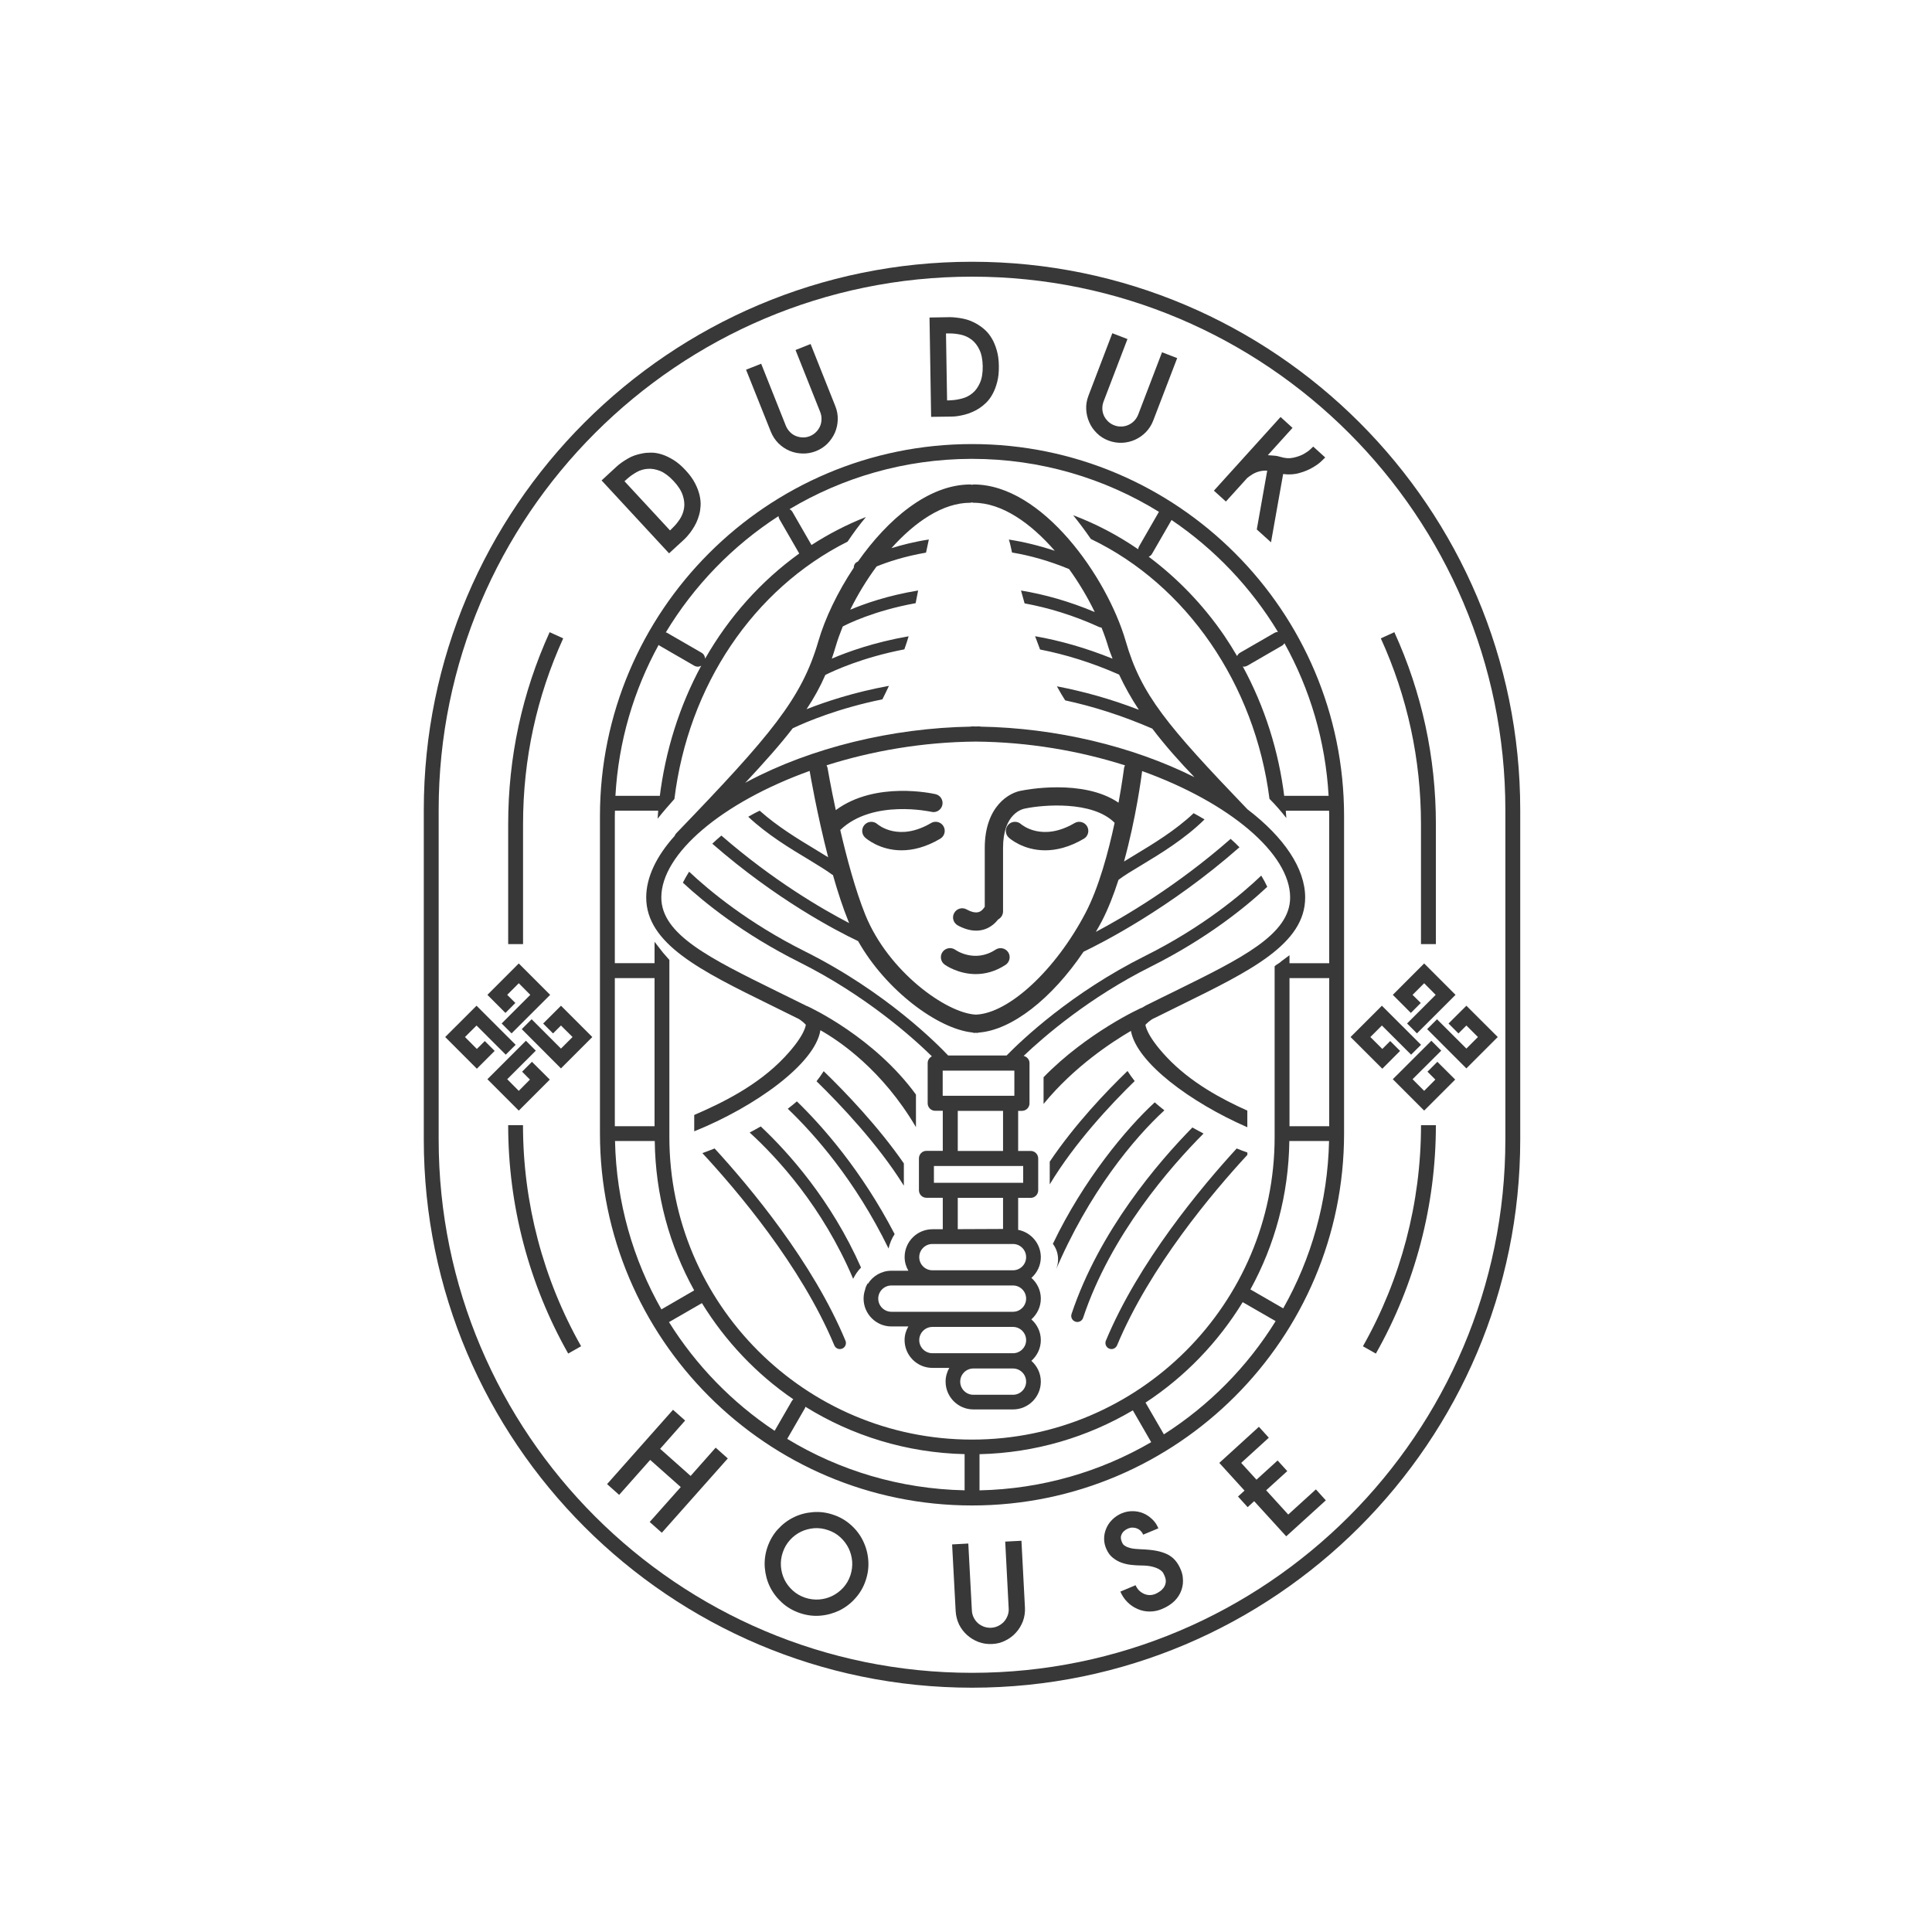 <svg width="155" height="155" viewBox="0 0 155 155" fill="none" xmlns="http://www.w3.org/2000/svg">
<rect width="155" height="155" fill="white"/>
<path d="M87.995 34.748C88.256 35.014 88.567 35.207 88.932 35.346C89.284 35.479 89.646 35.537 90.017 35.524C90.386 35.508 90.732 35.427 91.055 35.282C91.381 35.136 91.672 34.933 91.927 34.674C92.186 34.409 92.386 34.096 92.522 33.737L94.442 28.731L93.227 28.262L91.314 33.265C91.236 33.459 91.129 33.624 90.994 33.766C90.855 33.908 90.7 34.018 90.525 34.092C90.357 34.17 90.169 34.215 89.976 34.218C89.775 34.228 89.585 34.196 89.394 34.121C89.2 34.05 89.038 33.944 88.896 33.808C88.754 33.669 88.644 33.52 88.563 33.343C88.486 33.168 88.441 32.981 88.437 32.787C88.434 32.59 88.466 32.399 88.541 32.202L90.454 27.202L89.239 26.734L87.326 31.743C87.19 32.105 87.122 32.467 87.144 32.832C87.161 33.2 87.242 33.546 87.39 33.876C87.529 34.202 87.733 34.493 87.995 34.748Z" fill="#383838"/>
<path d="M54.899 43.269C55.002 43.169 55.115 43.056 55.222 42.92C55.341 42.787 55.448 42.635 55.558 42.467C55.668 42.303 55.771 42.125 55.868 41.921C55.959 41.721 56.036 41.514 56.094 41.294C56.156 41.081 56.191 40.848 56.207 40.574C56.224 40.308 56.191 40.024 56.123 39.717C56.049 39.413 55.929 39.09 55.752 38.754C55.577 38.418 55.328 38.075 54.999 37.723C54.672 37.371 54.353 37.096 54.026 36.896C53.706 36.702 53.396 36.55 53.102 36.459C52.808 36.363 52.523 36.314 52.258 36.314C51.997 36.314 51.754 36.33 51.538 36.376C51.079 36.459 50.672 36.602 50.329 36.815C49.98 37.022 49.696 37.222 49.479 37.423L48.264 38.544L53.677 44.393L54.899 43.269ZM50.119 38.592L50.342 38.392C50.562 38.198 50.81 38.027 51.085 37.872C51.357 37.72 51.654 37.633 51.977 37.613C52.297 37.587 52.63 37.652 52.979 37.791C53.328 37.94 53.684 38.208 54.052 38.602C54.417 38.996 54.66 39.378 54.776 39.74C54.895 40.099 54.931 40.438 54.883 40.754C54.834 41.071 54.724 41.362 54.556 41.627C54.385 41.892 54.194 42.125 53.984 42.328C53.978 42.332 53.962 42.351 53.936 42.377C53.91 42.409 53.848 42.467 53.755 42.555L50.103 38.612L50.119 38.592Z" fill="#383838"/>
<path d="M62.453 35.566C62.715 35.825 63.009 36.022 63.336 36.164C63.665 36.3 64.011 36.377 64.376 36.384C64.745 36.397 65.11 36.332 65.469 36.19C65.821 36.048 66.128 35.847 66.387 35.589C66.642 35.324 66.839 35.036 66.984 34.71C67.123 34.383 67.201 34.034 67.211 33.666C67.223 33.301 67.159 32.939 67.013 32.577L65.032 27.6L63.824 28.081L65.802 33.052C65.879 33.246 65.915 33.443 65.908 33.637C65.905 33.837 65.866 34.021 65.792 34.196C65.714 34.367 65.611 34.522 65.469 34.665C65.326 34.807 65.162 34.913 64.981 34.988C64.784 35.065 64.593 35.101 64.396 35.094C64.202 35.088 64.014 35.049 63.84 34.975C63.662 34.901 63.507 34.797 63.371 34.652C63.232 34.513 63.126 34.345 63.045 34.154L61.067 29.18L59.855 29.662L61.843 34.639C61.991 34.997 62.192 35.308 62.453 35.566Z" fill="#383838"/>
<path d="M76.353 33.421C76.496 33.421 76.654 33.408 76.832 33.382C77.006 33.356 77.191 33.317 77.384 33.269C77.578 33.22 77.772 33.156 77.979 33.065C78.179 32.981 78.377 32.878 78.57 32.752C78.755 32.632 78.942 32.48 79.133 32.293C79.323 32.105 79.492 31.873 79.64 31.598C79.792 31.32 79.912 31 80.005 30.632C80.102 30.266 80.144 29.843 80.135 29.365C80.132 28.883 80.073 28.46 79.966 28.098C79.86 27.733 79.731 27.416 79.569 27.151C79.411 26.883 79.233 26.66 79.039 26.482C78.842 26.301 78.648 26.159 78.46 26.043C78.063 25.8 77.662 25.642 77.265 25.564C76.867 25.487 76.522 25.451 76.224 25.445L74.573 25.474L74.702 33.443L76.353 33.421ZM75.914 26.753L76.218 26.75C76.512 26.753 76.809 26.789 77.116 26.857C77.423 26.928 77.701 27.061 77.96 27.258C78.212 27.455 78.419 27.723 78.58 28.062C78.745 28.402 78.829 28.841 78.842 29.381C78.848 29.917 78.777 30.363 78.622 30.709C78.47 31.058 78.273 31.333 78.028 31.537C77.779 31.743 77.504 31.886 77.2 31.966C76.9 32.047 76.602 32.099 76.308 32.112C76.299 32.112 76.273 32.112 76.234 32.118C76.198 32.121 76.111 32.125 75.982 32.125L75.895 26.753H75.914Z" fill="#383838"/>
<path d="M100.06 38.35C100.115 38.308 100.18 38.26 100.244 38.208C100.312 38.156 100.387 38.108 100.471 38.056C100.845 37.833 101.246 37.736 101.666 37.759L100.829 42.477L101.97 43.508L102.943 38.03C103.415 38.092 103.854 38.066 104.255 37.946C104.656 37.836 105.002 37.688 105.296 37.516C105.593 37.348 105.826 37.177 106 37.012C106.171 36.847 106.281 36.741 106.32 36.702L105.357 35.829C105.347 35.842 105.273 35.91 105.134 36.039C105.002 36.172 104.814 36.298 104.581 36.431C104.349 36.556 104.074 36.653 103.757 36.721C103.441 36.792 103.098 36.767 102.736 36.657C102.565 36.602 102.39 36.566 102.212 36.556C102.035 36.54 101.867 36.531 101.715 36.518L103.696 34.327L102.736 33.454L97.388 39.365L98.351 40.237L100.06 38.35Z" fill="#383838"/>
<path d="M41.346 80.466L40.693 79.814L41.62 78.883L42.545 79.814L40.247 82.111L41.042 82.906L44.138 79.814L41.62 77.296L39.103 79.814L40.551 81.265L41.346 80.466Z" fill="#383838"/>
<path d="M38.894 83.521L38.257 84.155L37.304 83.198L38.231 82.274L40.574 84.614L41.369 83.822L38.231 80.687L35.717 83.198L38.257 85.741L39.686 84.313L38.894 83.521Z" fill="#383838"/>
<path d="M41.963 66.121C41.963 60.922 43.048 55.906 45.185 51.214L44.096 50.719C41.888 55.573 40.77 60.754 40.77 66.121V75.742H41.963V66.121Z" fill="#383838"/>
<path d="M44.109 86.612L42.677 85.187L41.886 85.979L42.516 86.612L41.62 87.517L40.693 86.583L42.987 84.292L42.193 83.497L39.103 86.583L41.62 89.101L44.109 86.612Z" fill="#383838"/>
<path d="M43.576 82.115L44.368 82.91L45.004 82.274L45.935 83.198L45.004 84.126L42.652 81.773L41.86 82.565L45.004 85.716L47.519 83.198L45.008 80.687L43.576 82.115Z" fill="#383838"/>
<path d="M41.963 90.269H40.77V90.282C40.77 96.697 42.434 103.031 45.585 108.593L46.62 108.005C43.575 102.624 41.959 96.497 41.959 90.279V90.269H41.963Z" fill="#383838"/>
<path d="M77.983 21C53.731 21 34 40.73 34 64.981V91.422C34 115.67 53.731 135.4 77.983 135.4C102.235 135.4 121.965 115.67 121.965 91.422V64.981C121.965 40.73 102.235 21 77.983 21ZM120.772 91.422C120.772 115.014 101.575 134.207 77.983 134.207C54.387 134.207 35.193 115.014 35.193 91.422V64.981C35.193 41.389 54.387 22.196 77.983 22.196C101.575 22.196 120.772 41.389 120.772 64.981V91.422Z" fill="#383838"/>
<path d="M114.522 85.979L115.155 86.612L114.257 87.517L113.326 86.583L115.627 84.292L114.835 83.497L111.742 86.583L114.257 89.101L116.748 86.612L115.317 85.187L114.522 85.979Z" fill="#383838"/>
<path d="M117.007 82.91L117.644 82.274L118.571 83.198L117.644 84.126L115.288 81.773L114.496 82.565L117.644 85.716L120.161 83.198L117.644 80.687L116.212 82.115L117.007 82.91Z" fill="#383838"/>
<path d="M55.407 118.411L52.96 116.236L54.967 113.967L53.994 113.104L48.704 119.067L49.673 119.93L52.162 117.125L54.615 119.303L52.123 122.105L53.096 122.968L58.389 117.008L57.417 116.142L55.407 118.411Z" fill="#383838"/>
<path d="M77.983 35.627C61.523 35.627 48.133 49.016 48.133 65.481V90.928C48.133 107.39 61.523 120.78 77.983 120.78C94.446 120.78 107.832 107.39 107.832 90.928V65.481C107.836 49.016 94.446 35.627 77.983 35.627ZM62.457 41.408C62.467 41.499 62.486 41.576 62.534 41.657L64.121 44.407C61.061 46.608 58.488 49.484 56.572 52.839C56.556 52.645 56.462 52.467 56.284 52.367L53.514 50.767C53.482 50.748 53.45 50.745 53.417 50.735C55.68 46.98 58.779 43.787 62.457 41.408ZM52.842 51.74C52.868 51.759 52.887 51.785 52.916 51.801L55.69 53.404C55.78 53.456 55.883 53.485 55.984 53.485C56.081 53.485 56.174 53.459 56.258 53.411C54.526 56.607 53.379 60.201 52.916 64.011C52.81 63.914 53.411 63.846 53.253 63.846H49.374C49.62 59.48 50.848 55.369 52.842 51.74ZM49.326 78.47H52.513V90.353H49.326V78.47ZM53.068 105.057C50.79 101.05 49.445 96.451 49.342 91.542H52.509C52.516 91.542 52.522 91.535 52.529 91.535C52.58 95.879 53.718 99.964 55.693 103.525L53.104 105.025C53.088 105.031 53.081 105.044 53.068 105.057ZM53.666 106.062C53.679 106.056 53.692 106.059 53.702 106.052L56.313 104.547C58.197 107.604 60.689 110.241 63.646 112.261C63.604 112.303 63.566 112.335 63.533 112.39L62.147 114.791C58.737 112.522 55.841 109.543 53.666 106.062ZM63.158 115.437L64.574 112.984C64.597 112.949 64.603 112.904 64.616 112.862C68.349 115.179 72.709 116.552 77.388 116.662V119.542C77.388 119.548 77.395 119.555 77.395 119.564C72.191 119.458 67.328 117.968 63.158 115.437ZM78.578 119.568C78.578 119.558 78.584 119.551 78.584 119.545V116.666C83.063 116.562 87.258 115.292 90.885 113.149L92.358 115.702C88.286 118.071 83.587 119.461 78.578 119.568ZM93.376 115.075L91.903 112.529C95.063 110.454 97.723 107.697 99.698 104.469L102.341 105.991C100.076 109.653 97.002 112.761 93.376 115.075ZM102.949 104.967L100.318 103.448C102.267 99.902 103.385 95.85 103.44 91.539C103.44 91.539 103.444 91.542 103.45 91.542H106.627C106.52 96.412 105.202 100.982 102.949 104.967ZM106.64 90.353H103.453V78.47H106.64V90.353ZM106.64 65.478V77.277H103.453V76.634L102.784 77.132C102.684 77.254 102.351 77.413 102.261 77.519V91.222C102.261 104.605 91.369 115.495 77.983 115.495C64.597 115.495 53.702 104.605 53.702 91.222V77.012L53.201 76.443L52.513 75.558V77.274H49.326V65.475C49.326 65.323 49.336 65.184 49.336 65.039H52.984C53.101 65.039 52.723 64.996 52.813 64.938C52.79 65.187 52.778 65.433 52.758 65.682C53.207 65.119 53.673 64.583 54.106 64.101C55.218 55.017 60.431 47.254 68 43.454C68.452 42.778 68.943 42.109 69.473 41.479C67.935 42.084 66.477 42.84 65.104 43.725L63.566 41.053C63.511 40.965 63.433 40.898 63.343 40.849C67.609 38.302 72.589 36.832 77.902 36.813C77.902 36.813 77.902 36.813 77.909 36.809C77.921 36.809 77.934 36.813 77.944 36.813C77.957 36.813 77.967 36.813 77.98 36.813C83.474 36.813 88.612 38.37 92.979 41.062L91.385 43.832C91.343 43.906 91.321 43.981 91.311 44.065C89.669 42.937 87.921 42.022 86.095 41.334C86.547 41.893 87.055 42.565 87.517 43.241C95.206 46.931 100.68 54.917 101.847 64.088C102.341 64.586 102.791 65.1 103.198 65.627C103.182 65.401 103.169 65.178 103.149 64.948C103.237 65 102.726 65.042 102.836 65.042H106.63C106.63 65.187 106.64 65.329 106.64 65.478ZM103.049 51.604C105.085 55.272 106.343 59.425 106.591 63.846H102.736C102.581 63.846 103.156 63.914 103.049 64.008C102.597 60.269 101.466 56.704 99.704 53.466C99.734 53.469 99.756 53.485 99.779 53.485C99.882 53.485 99.986 53.459 100.079 53.404L102.852 51.801C102.936 51.753 102.998 51.682 103.049 51.604ZM102.254 50.77L99.481 52.37C99.371 52.435 99.3 52.529 99.249 52.635C98.922 52.079 98.58 51.527 98.218 50.993C96.531 48.528 94.469 46.395 92.158 44.666C92.264 44.617 92.362 44.543 92.426 44.43L93.99 41.718C97.445 44.055 100.364 47.122 102.526 50.696C102.432 50.699 102.341 50.722 102.254 50.77Z" fill="#383838"/>
<path d="M114.005 90.282C114.005 96.5 112.392 102.624 109.345 108.008L110.382 108.596C113.533 103.035 115.197 96.7 115.197 90.285V90.272H114.005V90.282Z" fill="#383838"/>
<path d="M115.198 75.742V66.121C115.198 60.754 114.076 55.57 111.866 50.719L110.78 51.214C112.916 55.906 114.002 60.922 114.002 66.121V75.742H115.198Z" fill="#383838"/>
<path d="M111.742 79.814L113.19 81.265L113.985 80.466L113.326 79.814L114.257 78.883L115.181 79.814L112.887 82.111L113.678 82.906L116.774 79.814L114.257 77.296L111.742 79.814Z" fill="#383838"/>
<path d="M80.646 123.679L80.924 129.027C80.94 129.228 80.911 129.428 80.84 129.615C80.769 129.797 80.672 129.964 80.549 130.104C80.423 130.239 80.271 130.352 80.093 130.443C79.915 130.53 79.728 130.579 79.527 130.592C79.317 130.601 79.124 130.572 78.943 130.507C78.758 130.436 78.594 130.343 78.451 130.217C78.309 130.087 78.196 129.935 78.112 129.761C78.028 129.586 77.976 129.389 77.97 129.186L77.685 123.834L76.386 123.905L76.671 129.26C76.693 129.645 76.787 130 76.945 130.333C77.11 130.663 77.327 130.944 77.592 131.18C77.86 131.419 78.16 131.6 78.506 131.732C78.849 131.862 79.214 131.913 79.602 131.894C79.983 131.878 80.335 131.787 80.665 131.616C80.995 131.454 81.279 131.238 81.515 130.973C81.754 130.714 81.935 130.404 82.068 130.065C82.194 129.716 82.249 129.357 82.229 128.966L81.948 123.611L80.646 123.679Z" fill="#383838"/>
<path d="M112.325 84.313L111.533 83.521L110.9 84.155L109.94 83.198L110.867 82.274L113.21 84.614L114.005 83.822L110.867 80.687L108.353 83.198L110.9 85.741L112.325 84.313Z" fill="#383838"/>
<path d="M68.283 122.357C67.875 121.989 67.4 121.707 66.854 121.527C66.311 121.339 65.765 121.271 65.216 121.316C64.663 121.362 64.149 121.494 63.671 121.733C63.193 121.966 62.773 122.289 62.401 122.696C62.032 123.103 61.758 123.582 61.57 124.121C61.386 124.664 61.315 125.214 61.357 125.763C61.402 126.316 61.538 126.83 61.771 127.308C62.007 127.786 62.333 128.21 62.74 128.581C63.151 128.95 63.629 129.228 64.169 129.412C64.712 129.596 65.258 129.667 65.804 129.622C66.356 129.577 66.867 129.431 67.349 129.202C67.824 128.966 68.247 128.646 68.615 128.232C68.987 127.822 69.268 127.347 69.449 126.804C69.633 126.264 69.704 125.718 69.659 125.165C69.617 124.616 69.475 124.102 69.243 123.627C69.013 123.149 68.69 122.725 68.283 122.357ZM68.225 126.387C68.095 126.768 67.905 127.095 67.649 127.376C67.394 127.654 67.103 127.874 66.777 128.035C66.45 128.197 66.098 128.291 65.72 128.323C65.338 128.349 64.967 128.303 64.595 128.181C64.214 128.051 63.884 127.861 63.603 127.605C63.322 127.353 63.102 127.062 62.937 126.733C62.779 126.403 62.682 126.054 62.653 125.673C62.624 125.295 62.672 124.913 62.802 124.538C62.928 124.167 63.118 123.837 63.374 123.556C63.623 123.278 63.917 123.055 64.243 122.894C64.569 122.735 64.921 122.641 65.3 122.606C65.678 122.577 66.053 122.625 66.434 122.758C66.809 122.884 67.135 123.071 67.416 123.33C67.694 123.585 67.917 123.879 68.076 124.199C68.237 124.529 68.334 124.881 68.367 125.259C68.396 125.637 68.347 126.015 68.225 126.387Z" fill="#383838"/>
<path d="M94.715 125.895C94.602 125.626 94.46 125.39 94.292 125.193C94.127 124.999 93.913 124.831 93.661 124.702C93.409 124.579 93.112 124.482 92.76 124.414C92.411 124.347 91.991 124.311 91.506 124.292C91.183 124.279 90.927 124.253 90.737 124.211C90.549 124.166 90.401 124.111 90.297 124.046C90.194 123.985 90.126 123.933 90.087 123.871C90.052 123.81 90.026 123.762 90.01 123.723C89.909 123.484 89.896 123.29 89.968 123.141C90.055 122.912 90.236 122.744 90.507 122.627C90.627 122.579 90.746 122.553 90.869 122.556C90.992 122.559 91.108 122.579 91.218 122.627C91.328 122.669 91.431 122.734 91.512 122.821C91.6 122.905 91.664 123.002 91.713 123.122L92.934 122.614C92.815 122.327 92.65 122.081 92.433 121.878C92.217 121.677 91.981 121.512 91.719 121.406C91.454 121.296 91.17 121.238 90.873 121.238C90.572 121.234 90.278 121.293 89.993 121.409C89.696 121.535 89.441 121.71 89.221 121.929C89.004 122.146 88.836 122.401 88.73 122.679C88.626 122.937 88.575 123.209 88.581 123.49C88.588 123.765 88.649 124.03 88.765 124.282C88.895 124.576 89.063 124.806 89.279 124.974C89.493 125.145 89.728 125.284 89.981 125.371C90.233 125.458 90.488 125.52 90.753 125.546C91.018 125.578 91.267 125.591 91.503 125.594C91.913 125.594 92.23 125.63 92.475 125.697C92.724 125.762 92.915 125.846 93.047 125.933C93.183 126.024 93.277 126.114 93.329 126.211C93.377 126.308 93.416 126.382 93.435 126.434C93.519 126.635 93.548 126.812 93.522 126.971C93.496 127.129 93.435 127.271 93.351 127.384C93.264 127.501 93.164 127.601 93.044 127.679C92.924 127.762 92.815 127.824 92.711 127.869C92.553 127.937 92.391 127.969 92.233 127.969C92.075 127.966 91.923 127.934 91.781 127.869C91.638 127.805 91.506 127.717 91.386 127.601C91.267 127.481 91.176 127.339 91.105 127.178L89.884 127.691C90.019 128.005 90.204 128.286 90.443 128.525C90.679 128.764 90.95 128.949 91.26 129.084C91.577 129.223 91.9 129.291 92.243 129.288C92.579 129.288 92.902 129.223 93.222 129.087C93.888 128.806 94.363 128.412 94.641 127.892C94.702 127.785 94.751 127.662 94.799 127.523C94.847 127.388 94.876 127.236 94.899 127.064C94.915 126.9 94.912 126.715 94.89 126.522C94.867 126.318 94.809 126.111 94.715 125.895Z" fill="#383838"/>
<path d="M103.352 121.508L101.581 119.562L103.274 118.024L102.499 117.171L100.805 118.712L99.577 117.365L101.794 115.345L100.999 114.469L97.822 117.365L99.845 119.588L99.322 120.063L100.097 120.916L100.618 120.435L103.19 123.256L106.367 120.37L105.572 119.491L103.352 121.508Z" fill="#383838"/>
<path d="M57.331 92.139C56.979 92.278 56.653 92.404 56.349 92.511C59.076 95.452 64.27 101.54 66.933 107.929C67.01 108.117 67.191 108.233 67.382 108.233C67.443 108.233 67.508 108.217 67.573 108.194C67.815 108.094 67.934 107.803 67.828 107.558C65.204 101.249 60.172 95.235 57.331 92.139Z" fill="#383838"/>
<path d="M72.514 93.338C70.478 90.394 67.832 87.631 66.083 85.938C65.906 86.213 65.718 86.481 65.508 86.746C67.454 88.646 70.472 91.836 72.514 95.126V93.338Z" fill="#383838"/>
<path d="M61.032 90.372C60.735 90.543 60.438 90.705 60.144 90.86C62.361 92.886 65.987 96.803 68.446 102.595C68.614 102.262 68.818 101.955 69.079 101.693C66.675 96.267 63.256 92.463 61.032 90.372Z" fill="#383838"/>
<path d="M63.202 88.953C65.299 90.956 68.599 94.657 71.287 100.167C71.381 99.747 71.546 99.356 71.775 99.01C69.119 93.897 65.968 90.336 63.932 88.361C63.696 88.562 63.457 88.762 63.202 88.953Z" fill="#383838"/>
<path d="M100.07 92.462C99.798 92.369 99.524 92.265 99.217 92.139C96.379 95.235 91.347 101.249 88.723 107.558C88.62 107.803 88.736 108.091 88.982 108.194C89.043 108.217 89.108 108.233 89.169 108.233C89.36 108.233 89.541 108.117 89.622 107.929C92.243 101.637 97.313 95.642 100.073 92.653V92.462H100.07Z" fill="#383838"/>
<path d="M81.684 98.668V96.102H82.692C83.022 96.102 83.293 95.83 83.293 95.494V92.944C83.293 92.608 83.022 92.337 82.692 92.337H81.684V89.121H81.988C82.324 89.121 82.595 88.85 82.595 88.52V85.288C82.595 85.004 82.391 84.778 82.123 84.713C83.81 83.11 87.401 80.017 92.317 77.558C96.857 75.283 99.963 72.749 101.67 71.146C101.521 70.833 101.366 70.536 101.188 70.248C99.579 71.783 96.46 74.401 91.88 76.686C85.969 79.639 82.02 83.391 80.756 84.681H76.07C75.233 83.795 71.087 79.578 64.571 76.324C60.066 74.071 56.944 71.495 55.286 69.934C55.108 70.216 54.94 70.51 54.785 70.814C56.527 72.433 59.646 74.95 64.135 77.196C69.464 79.862 73.245 83.259 74.764 84.746C74.567 84.846 74.425 85.049 74.425 85.282V88.514C74.425 88.847 74.693 89.115 75.026 89.115H75.637V92.33H74.325C73.992 92.33 73.724 92.599 73.724 92.938V95.488C73.724 95.824 73.992 96.095 74.325 96.095H75.637V98.616L74.81 98.619C73.575 98.619 72.576 99.621 72.576 100.852C72.576 101.253 72.689 101.622 72.877 101.948H71.516C70.721 101.948 70.026 102.365 69.632 102.995C69.629 102.979 69.619 102.969 69.616 102.956C69.519 103.115 69.445 103.286 69.386 103.467L69.448 103.354C69.344 103.609 69.283 103.887 69.283 104.181C69.283 105.412 70.288 106.418 71.516 106.418H72.874C72.686 106.741 72.573 107.112 72.573 107.51C72.573 108.741 73.572 109.743 74.806 109.743H76.16C75.973 110.069 75.863 110.441 75.863 110.845C75.863 112.07 76.862 113.075 78.093 113.075H81.273C82.501 113.075 83.503 112.073 83.503 110.845C83.503 110.176 83.206 109.588 82.744 109.177C83.203 108.767 83.503 108.179 83.503 107.513C83.503 106.851 83.206 106.259 82.744 105.852C83.203 105.438 83.503 104.85 83.503 104.184C83.503 103.519 83.206 102.927 82.747 102.523C83.206 102.113 83.503 101.525 83.503 100.859C83.5 99.77 82.715 98.865 81.684 98.668ZM75.63 85.896H81.38V87.913H75.63V85.896ZM80.472 89.121V92.337H76.839V89.121H80.472ZM74.926 94.893V93.546H82.088V94.893H74.926ZM80.472 96.102V98.597L76.839 98.613V96.102H80.472ZM81.27 111.899H78.09C77.508 111.899 77.036 111.427 77.036 110.848C77.036 110.263 77.508 109.791 78.09 109.791H81.27C81.852 109.791 82.324 110.263 82.324 110.848C82.324 111.424 81.852 111.899 81.27 111.899ZM81.27 108.567H74.806C74.221 108.567 73.749 108.095 73.749 107.513C73.749 106.935 74.221 106.456 74.806 106.456H81.27C81.849 106.456 82.324 106.935 82.324 107.513C82.324 108.095 81.852 108.567 81.27 108.567ZM81.27 105.241H71.516C70.935 105.241 70.459 104.766 70.459 104.184C70.459 103.603 70.935 103.131 71.516 103.131H81.27C81.849 103.131 82.324 103.603 82.324 104.184C82.324 104.766 81.852 105.241 81.27 105.241ZM81.27 101.912H74.806C74.221 101.912 73.749 101.441 73.749 100.859C73.749 100.277 74.221 99.802 74.806 99.802H81.27C81.849 99.802 82.324 100.277 82.324 100.859C82.324 101.441 81.852 101.912 81.27 101.912Z" fill="#383838"/>
<path d="M93.416 89.08C93.151 88.873 92.893 88.66 92.641 88.44C90.388 90.512 86.937 94.632 84.468 99.793C84.468 99.793 85.282 100.724 84.642 102.043C87.337 95.67 90.999 91.297 93.416 89.08Z" fill="#383838"/>
<path d="M95.662 90.456C92.925 93.242 88.193 98.749 85.967 105.419C85.883 105.675 86.022 105.953 86.28 106.033C86.329 106.056 86.377 106.059 86.432 106.059C86.636 106.059 86.826 105.933 86.894 105.73C89.118 99.056 93.93 93.582 96.557 90.941C96.263 90.786 95.966 90.628 95.662 90.456Z" fill="#383838"/>
<path d="M90.733 82.707C91.186 85.25 95.519 88.449 100.07 90.437V89.102C98.056 88.197 95.539 86.872 93.593 84.804C91.932 83.036 91.897 82.215 91.897 82.215C91.897 82.215 92.255 81.828 92.611 81.679C92.624 81.672 92.637 81.666 92.65 81.663C93.37 81.304 94.075 80.961 94.757 80.622C100.319 77.888 104.711 75.733 104.711 72.003C104.711 69.686 103.027 67.175 100.076 64.925C93.606 58.181 91.551 55.728 90.313 51.436C88.82 46.304 83.62 38.868 78.116 38.868C78.067 38.868 78.025 38.884 77.983 38.894C77.938 38.884 77.899 38.868 77.851 38.868C74.467 38.868 71.2 41.683 68.837 45.044C68.802 45.063 68.753 45.089 68.74 45.096C68.575 45.193 68.491 45.364 68.498 45.542C67.189 47.51 66.187 49.617 65.657 51.436C64.322 56.029 61.882 58.937 54.258 66.849C54.174 66.936 54.145 66.997 54.135 67.052C52.655 68.694 51.844 70.39 51.844 72C51.844 75.726 56.233 77.885 61.798 80.619C62.48 80.955 63.185 81.301 63.902 81.659C63.912 81.663 63.928 81.669 63.941 81.676C64.296 81.828 64.649 82.212 64.649 82.212C64.649 82.212 64.616 83.033 62.955 84.801C60.751 87.147 57.8 88.54 55.696 89.451V90.763C60.554 88.808 65.395 85.353 65.819 82.652C67.344 83.514 70.779 85.825 73.485 90.427V87.816C70.143 83.227 65.04 80.848 64.771 80.722C64.746 80.709 64.736 80.716 64.716 80.709C64.597 80.641 64.49 80.593 64.429 80.564C63.711 80.205 63.01 79.863 62.335 79.533C56.947 76.88 53.056 74.973 53.056 72C53.056 68.487 57.93 64.376 64.956 61.849C64.994 62.088 65.55 65.32 66.442 68.778C66.122 68.577 65.77 68.364 65.392 68.135C64.051 67.327 62.367 66.309 60.948 65.039C60.719 65.145 60.402 65.31 60.03 65.527C61.565 66.971 63.43 68.093 64.891 68.968C65.657 69.437 66.32 69.838 66.772 70.177C66.788 70.187 66.808 70.183 66.824 70.197C67.195 71.509 67.616 72.801 68.068 73.919C68.084 73.968 68.11 74.016 68.129 74.058C65.938 72.921 62.021 70.639 57.875 67.036C57.632 67.239 57.39 67.456 57.147 67.689C62.264 72.155 67.076 74.666 68.844 75.503C71.096 79.491 75.275 82.551 78.006 82.833C78.061 82.846 78.109 82.868 78.164 82.868H78.177C78.216 82.868 78.258 82.858 78.3 82.858C78.332 82.858 78.368 82.868 78.4 82.868H78.403C78.442 82.868 78.481 82.849 78.517 82.842C81.173 82.645 84.382 80.127 86.929 76.356C88.335 75.684 93.849 72.895 99.44 67.973C99.204 67.734 98.971 67.508 98.732 67.301C94.44 71.066 90.206 73.551 87.918 74.763C88.083 74.482 88.241 74.197 88.396 73.906C88.907 72.921 89.353 71.773 89.734 70.588C90.18 70.245 90.833 69.854 91.586 69.402C93.112 68.484 95.07 67.288 96.638 65.74C96.308 65.543 96.014 65.375 95.762 65.242C94.308 66.619 92.498 67.711 91.085 68.564C90.759 68.758 90.458 68.943 90.177 69.117C91.134 65.662 91.577 62.301 91.632 61.862C98.645 64.383 103.505 68.49 103.505 72C103.505 74.976 99.618 76.88 94.23 79.533C93.555 79.863 92.85 80.205 92.139 80.564C92.045 80.606 91.864 80.693 91.661 80.826C91.577 80.832 87.188 82.858 83.723 86.423V88.566C86.183 85.564 89.237 83.576 90.733 82.707ZM90.18 61.629C90.174 61.658 90.032 62.793 89.738 64.399C86.884 62.447 82.188 63.384 82.023 63.419C80.976 63.555 79.005 64.686 79.005 68.034V72.743C78.934 72.863 78.785 73.076 78.555 73.16C78.297 73.254 77.957 73.186 77.541 72.956C77.188 72.763 76.742 72.898 76.552 73.251C76.355 73.603 76.484 74.042 76.839 74.243C77.35 74.52 77.844 74.663 78.313 74.663C78.568 74.663 78.817 74.621 79.056 74.534C79.531 74.356 79.861 74.042 80.081 73.764C80.31 73.642 80.472 73.399 80.472 73.118V68.034C80.472 65.229 82.046 64.897 82.269 64.861C83.655 64.573 87.627 64.218 89.415 66.002C89.415 66.002 89.418 66.005 89.424 66.008C88.92 68.367 88.154 71.205 87.094 73.231C84.689 77.827 80.934 81.301 78.294 81.401C75.944 81.297 71.271 77.959 69.419 73.383C68.627 71.415 67.932 68.836 67.412 66.587C70.026 64.085 74.68 65.123 74.726 65.132C75.123 65.229 75.508 64.977 75.601 64.589C75.692 64.192 75.446 63.804 75.055 63.714C74.845 63.668 70.253 62.634 67.053 64.993C66.636 63.048 66.397 61.639 66.391 61.606C66.378 61.529 66.345 61.468 66.31 61.4C69.923 60.253 74.021 59.529 78.278 59.496C82.54 59.529 86.641 60.253 90.258 61.403C90.222 61.471 90.19 61.545 90.18 61.629ZM78.672 58.297C78.639 58.291 78.607 58.278 78.565 58.278C78.468 58.278 78.371 58.284 78.271 58.284C78.174 58.284 78.074 58.278 77.977 58.278C77.941 58.278 77.906 58.291 77.87 58.297C71.571 58.407 65.095 59.984 59.998 62.689C59.927 62.728 59.859 62.77 59.788 62.806C61.352 61.132 62.603 59.722 63.598 58.43C64.733 57.893 67.26 56.827 70.792 56.106C70.957 55.783 71.135 55.414 71.319 55.024C68.504 55.537 66.245 56.294 64.707 56.898C65.321 55.977 65.809 55.082 66.216 54.148C66.917 53.799 69.189 52.745 72.554 52.096C72.68 51.74 72.799 51.391 72.897 51.048C70.114 51.53 67.981 52.306 66.733 52.842C66.843 52.522 66.95 52.193 67.047 51.856C67.195 51.343 67.393 50.806 67.612 50.26C67.916 50.098 70.085 49 73.459 48.392C73.523 48.062 73.591 47.723 73.659 47.374C71.213 47.775 69.332 48.444 68.213 48.916C68.792 47.739 69.513 46.547 70.327 45.445C71.206 45.089 72.557 44.633 74.293 44.336C74.373 43.952 74.448 43.599 74.519 43.283C73.362 43.46 72.36 43.719 71.516 43.977C73.41 41.864 75.64 40.335 77.841 40.335C77.89 40.335 77.932 40.316 77.974 40.309C78.019 40.316 78.058 40.335 78.106 40.335C80.381 40.335 82.689 41.964 84.622 44.188C83.345 43.767 82.11 43.467 80.937 43.289C80.995 43.46 81.044 43.641 81.08 43.819C81.115 43.997 81.154 44.152 81.193 44.327C82.647 44.569 84.185 44.999 85.772 45.658C86.567 46.76 87.268 47.94 87.828 49.103C85.775 48.24 83.788 47.684 81.913 47.377C82.01 47.739 82.104 48.072 82.201 48.408C84.098 48.757 86.105 49.355 88.183 50.305C88.245 50.331 88.306 50.344 88.371 50.347C88.578 50.858 88.758 51.368 88.901 51.853C88.998 52.186 89.136 52.516 89.259 52.845C87.107 51.976 85.026 51.388 83.044 51.042C83.18 51.42 83.313 51.772 83.442 52.108C85.462 52.503 87.588 53.152 89.783 54.122C90.232 55.085 90.762 56.029 91.37 56.946C89.104 56.071 86.903 55.466 84.793 55.062C85.038 55.518 85.268 55.893 85.459 56.19C87.702 56.672 90.045 57.415 92.446 58.456C93.49 59.832 94.647 61.128 95.826 62.35C90.85 59.858 84.689 58.401 78.672 58.297Z" fill="#383838"/>
<path d="M91.034 86.73C90.827 86.472 90.633 86.2 90.459 85.922C88.765 87.554 86.238 90.198 84.218 93.197V95.02C86.225 91.678 89.134 88.582 91.034 86.73Z" fill="#383838"/>
<path d="M75.694 66.289C75.491 65.94 75.038 65.827 74.696 66.031C72.104 67.556 70.472 66.186 70.391 66.118C70.094 65.853 69.635 65.873 69.363 66.17C69.092 66.471 69.111 66.933 69.412 67.201C69.477 67.259 70.559 68.219 72.33 68.219C73.209 68.219 74.256 67.983 75.429 67.291C75.778 67.091 75.898 66.638 75.694 66.289Z" fill="#383838"/>
<path d="M75.622 76.369C75.389 76.695 75.46 77.154 75.79 77.39C75.851 77.435 76.872 78.149 78.281 78.149C79.002 78.149 79.826 77.962 80.673 77.409C81.009 77.186 81.103 76.734 80.886 76.398C80.66 76.058 80.214 75.968 79.871 76.188C78.22 77.274 76.704 76.249 76.64 76.197C76.307 75.968 75.858 76.046 75.622 76.369Z" fill="#383838"/>
<path d="M73.509 95.119H73.524C73.518 95.11 73.512 95.1 73.509 95.085V95.119Z" fill="#383838"/>
<path d="M83.853 68.219C84.729 68.219 85.776 67.983 86.952 67.291C87.301 67.091 87.417 66.639 87.214 66.29C87.01 65.947 86.558 65.828 86.215 66.031C83.623 67.556 81.998 66.186 81.914 66.118C81.616 65.85 81.154 65.876 80.889 66.17C80.615 66.471 80.637 66.933 80.934 67.201C80.999 67.262 82.075 68.219 83.853 68.219Z" fill="#383838"/>
</svg>
